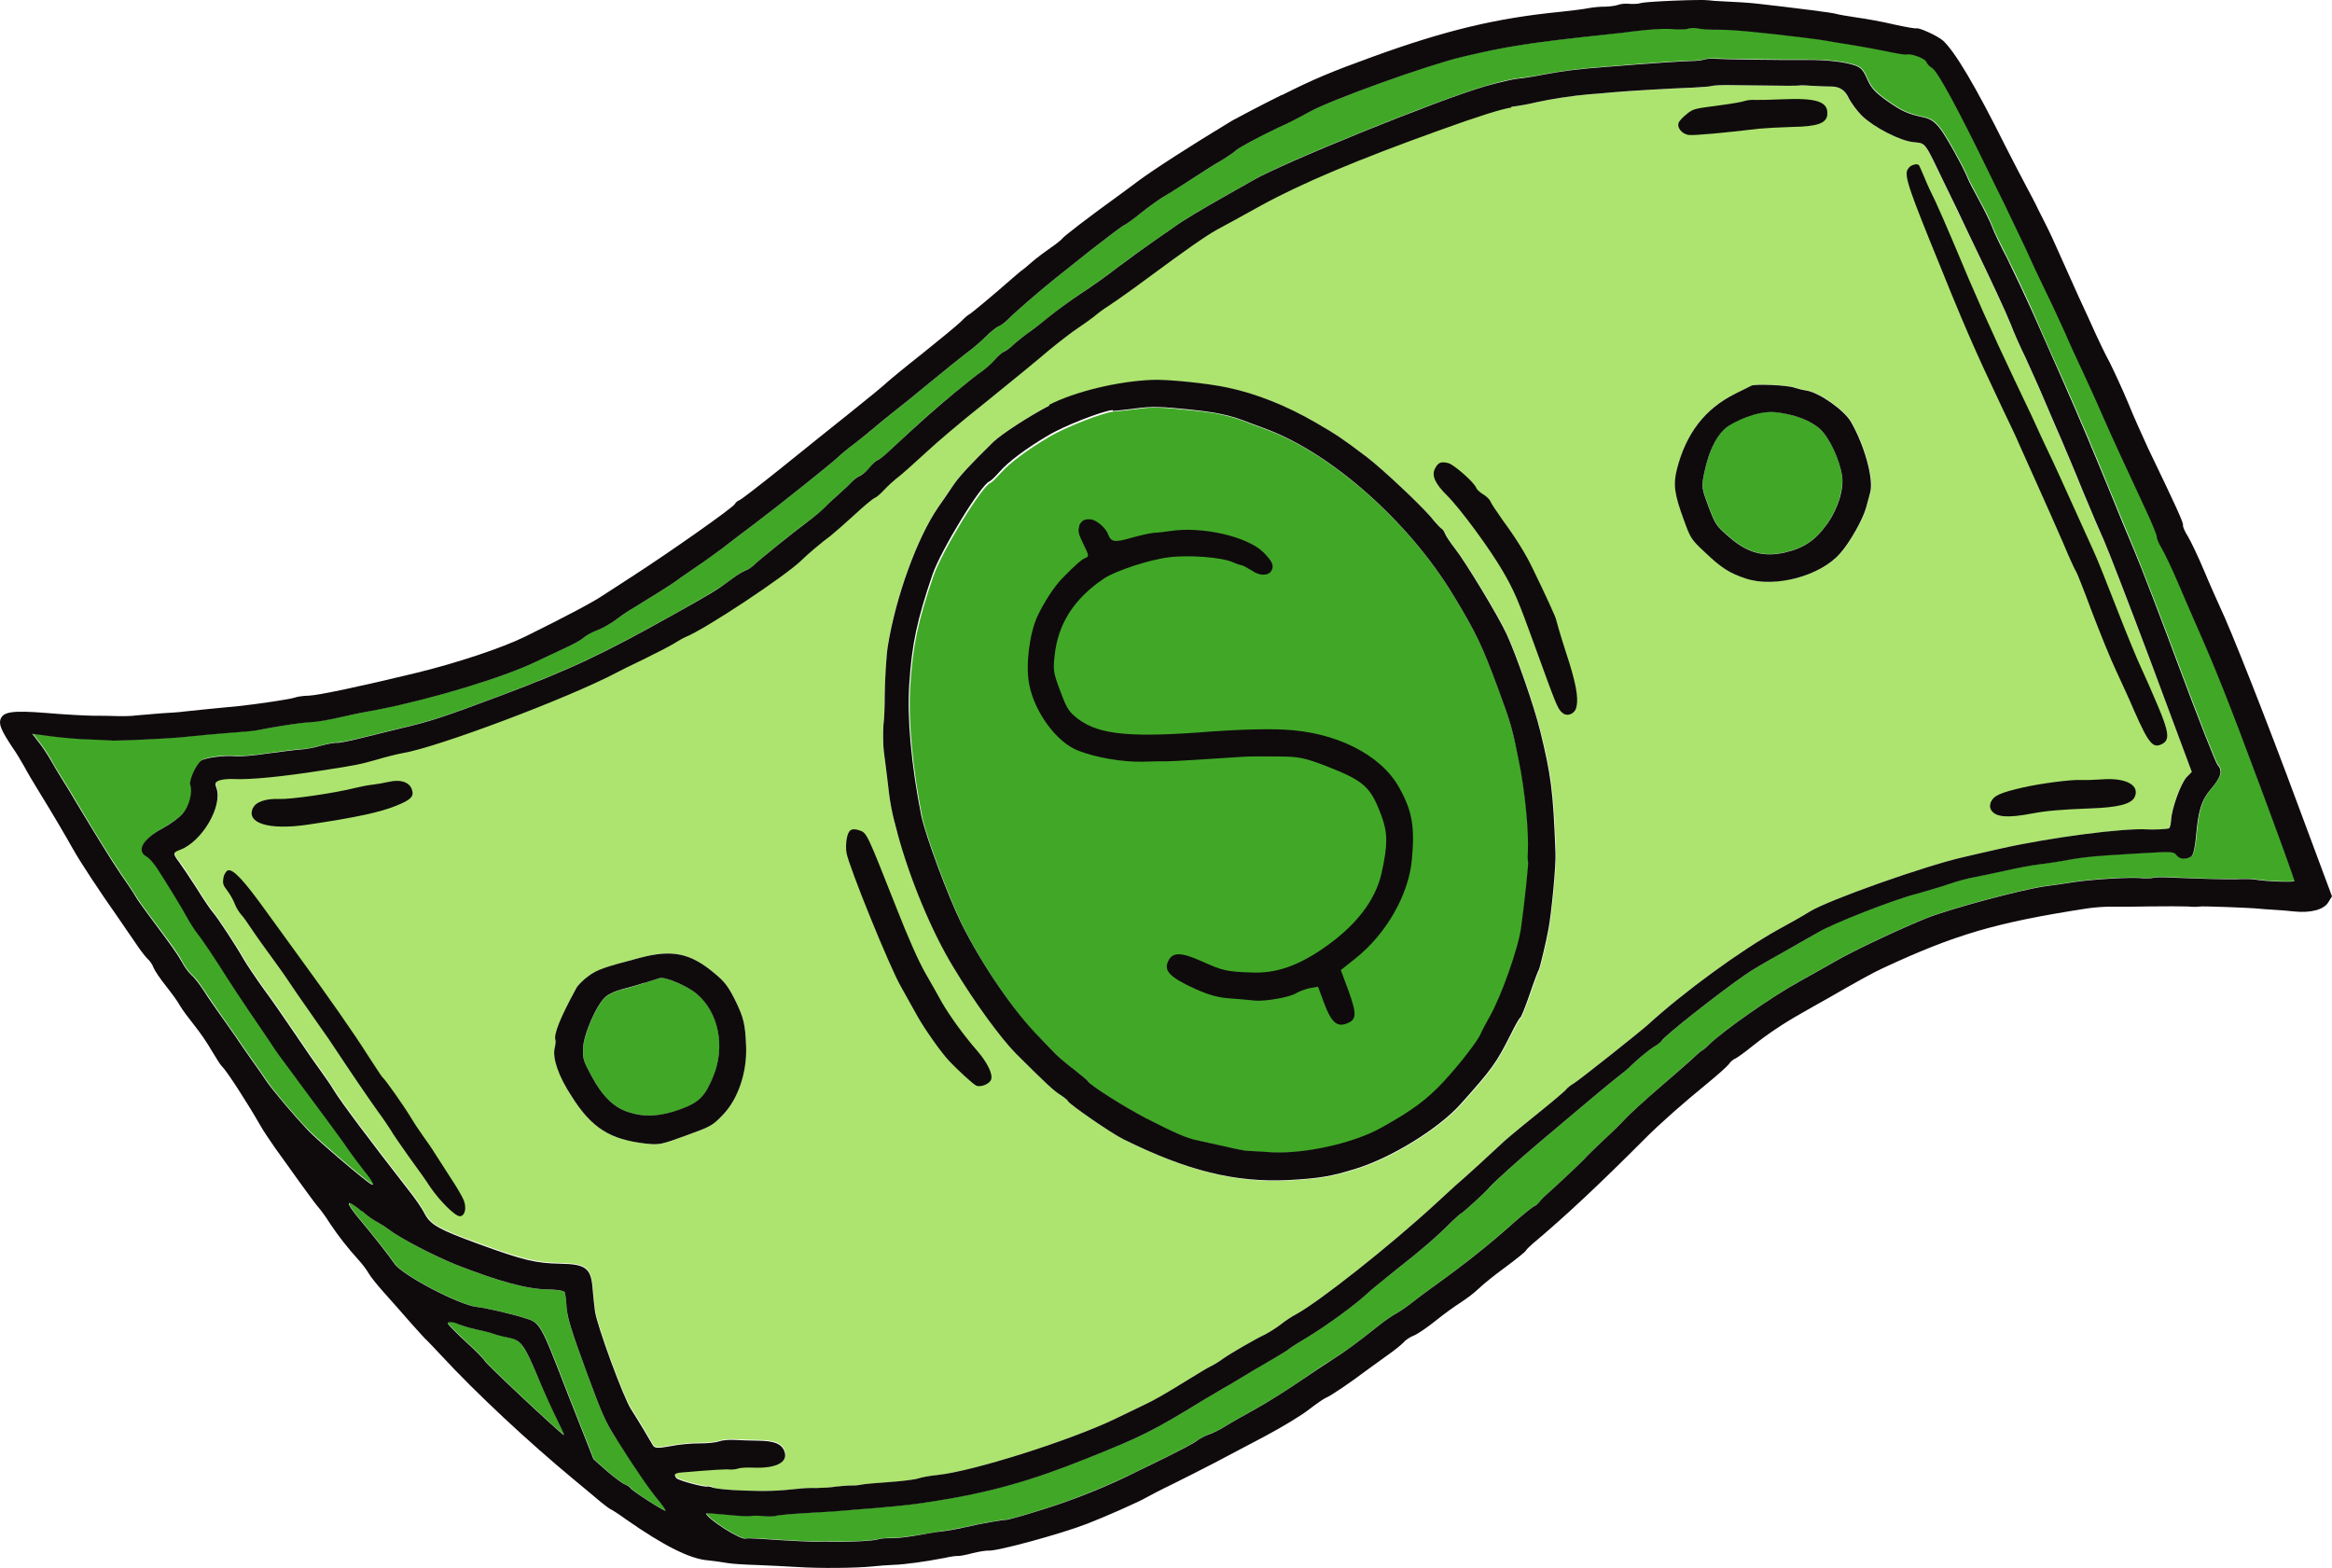 <?xml version="1.0" encoding="UTF-8"?> <svg xmlns="http://www.w3.org/2000/svg" viewBox="0 0 109.705 73.762" fill="none"><path d="M33.568 50.615C34.13 49.224 33.814 47.634 32.805 46.77C32.386 46.408 31.297 45.935 31.04 46.011C30.98 46.033 30.654 46.135 30.312 46.243C29.972 46.359 29.494 46.498 29.24 46.554C28.997 46.614 28.659 46.76 28.503 46.896C28.087 47.227 27.442 48.687 27.432 49.345C27.416 49.829 27.461 49.949 27.835 50.64C28.347 51.592 28.908 52.125 29.608 52.343C30.328 52.563 31.1 52.529 32.006 52.192C32.897 51.871 33.19 51.576 33.563 50.627L33.568 50.615Z" fill="#41A827"></path><path d="M102.478 27.392C102.213 26.758 101.873 26.055 101.731 25.805C101.571 25.562 101.47 25.317 101.482 25.244C101.492 25.191 101.242 24.572 100.929 23.888C99.909 21.729 99.336 20.478 98.888 19.434C98.649 18.869 98.245 17.994 97.997 17.461C97.75 16.928 97.375 16.131 97.185 15.674C96.984 15.212 96.593 14.372 96.312 13.803C96.031 13.233 95.564 12.216 95.264 11.566C94.951 10.911 94.547 10.037 94.33 9.61C94.112 9.183 93.825 8.597 93.684 8.298C92.124 5.081 91.158 3.302 90.903 3.172C90.794 3.116 90.679 2.992 90.641 2.889C90.58 2.726 89.909 2.478 89.711 2.552C89.676 2.565 89.241 2.503 88.748 2.393C88.259 2.292 87.703 2.196 87.525 2.165C87.329 2.14 86.797 2.055 86.323 1.968C85.852 1.889 85.229 1.799 84.92 1.758C82.965 1.518 81.538 1.376 80.893 1.382C80.483 1.388 80.04 1.358 79.899 1.322C79.766 1.284 79.563 1.291 79.46 1.329C79.356 1.368 79.066 1.378 78.824 1.361C78.406 1.321 77.788 1.346 76.82 1.462C76.597 1.497 76.133 1.542 75.785 1.584C71.881 2.012 70.96 2.149 68.787 2.665C67.173 3.051 62.709 4.664 61.637 5.238C61.248 5.461 60.593 5.783 60.183 5.974C59.232 6.426 58.235 6.963 58.148 7.073C58.1 7.13 57.788 7.344 57.442 7.551C57.097 7.757 56.47 8.157 56.034 8.436C55.607 8.712 55.057 9.054 54.809 9.204C54.566 9.344 54.08 9.7 53.723 9.98C53.366 10.259 53.014 10.527 52.936 10.555C52.85 10.588 52.16 11.108 51.391 11.706C50.635 12.31 49.847 12.935 49.642 13.099C48.94 13.663 47.703 14.719 47.425 15.027C47.299 15.162 47.111 15.291 47.008 15.329C46.896 15.371 46.632 15.586 46.41 15.806C46.187 16.025 45.802 16.364 45.547 16.547C45.294 16.738 44.492 17.379 43.764 17.981C43.036 18.584 42.206 19.254 41.899 19.485C41.605 19.722 41.254 20.019 41.118 20.128C40.988 20.254 40.594 20.567 40.251 20.831C39.904 21.087 39.553 21.384 39.474 21.462C39.3 21.654 36.78 23.665 35.526 24.62C35.035 24.988 34.362 25.502 34.019 25.767C33.672 26.022 33.124 26.422 32.785 26.646C32.458 26.875 32.048 27.145 31.89 27.272C31.611 27.473 30.785 27.995 29.881 28.547C29.661 28.668 29.268 28.931 29.024 29.119C28.771 29.311 28.366 29.54 28.116 29.633C27.866 29.726 27.585 29.869 27.518 29.953C27.448 30.028 27.129 30.225 26.802 30.376C26.475 30.527 25.759 30.871 25.206 31.126C23.695 31.864 20.339 32.869 17.841 33.359C17.182 33.487 16.434 33.639 16.188 33.691C15.391 33.87 15.05 33.929 14.563 33.964C14.159 33.987 13.019 34.168 12.12 34.336C11.984 34.367 11.633 34.4 11.346 34.419C11.058 34.438 10.374 34.498 9.831 34.543C9.292 34.598 8.674 34.652 8.477 34.676C7.734 34.738 5.669 34.833 5.352 34.824C5.168 34.805 4.658 34.78 4.213 34.77C3.764 34.751 2.977 34.693 2.471 34.627L1.542 34.504L1.846 34.899C2.01 35.101 2.261 35.486 2.4 35.727C2.533 35.98 2.782 36.386 2.948 36.646C3.113 36.907 3.381 37.334 3.529 37.601C4.499 39.232 5.258 40.453 5.689 41.083C5.967 41.488 6.282 41.966 6.402 42.156C6.513 42.349 6.833 42.786 7.088 43.13C8.113 44.487 8.382 44.865 8.58 45.24C8.689 45.454 8.887 45.722 9.022 45.847C9.159 45.952 9.43 46.31 9.617 46.602C9.816 46.899 10.189 47.453 10.454 47.823C10.711 48.196 11.022 48.637 11.141 48.798C11.242 48.965 11.569 49.42 11.847 49.824C12.133 50.225 12.466 50.697 12.586 50.886C12.91 51.361 13.887 52.511 14.51 53.157C15.016 53.672 17.234 55.57 17.485 55.692C17.672 55.798 17.544 55.533 17.135 55.041C16.932 54.785 16.633 54.378 16.472 54.156C16.203 53.748 15.353 52.6 14.193 51.04C13.144 49.644 12.991 49.418 12.755 49.046C12.629 48.84 12.18 48.187 11.777 47.605C11.37 47.014 10.884 46.287 10.699 45.975C10.211 45.19 9.537 44.171 9.289 43.874C9.185 43.727 8.977 43.404 8.819 43.14C8.547 42.646 7.92 41.62 7.408 40.824C7.249 40.581 7.031 40.34 6.922 40.283C6.422 40.02 6.744 39.461 7.672 38.949C8.038 38.745 8.473 38.437 8.626 38.243C8.924 37.908 9.093 37.229 8.972 36.903C8.902 36.715 9.246 35.952 9.482 35.767C9.663 35.621 10.616 35.491 11.113 35.56C11.296 35.58 11.993 35.526 12.661 35.423C13.333 35.329 14.046 35.24 14.241 35.236C14.435 35.232 14.837 35.15 15.137 35.058C15.439 34.975 15.772 34.92 15.862 34.925C15.965 34.936 16.505 34.832 17.079 34.687C17.653 34.542 18.447 34.354 18.851 34.252C20.26 33.923 20.873 33.724 23.56 32.715C26.841 31.484 28.382 30.745 31.764 28.861C33.452 27.911 33.803 27.692 34.311 27.318C34.587 27.108 34.926 26.884 35.081 26.826C35.219 26.775 35.396 26.67 35.471 26.583C35.637 26.395 37.538 24.857 38.098 24.463C38.337 24.287 38.665 24.008 38.837 23.837C39.005 23.657 39.31 23.368 39.514 23.204C39.712 23.023 39.977 22.788 40.087 22.659C40.187 22.534 40.367 22.409 40.487 22.364C40.591 22.325 40.783 22.156 40.917 21.989C41.051 21.822 41.226 21.659 41.312 21.627C41.399 21.595 41.643 21.407 41.851 21.202C43.327 19.813 43.977 19.24 44.917 18.47C45.458 18.024 46.046 17.571 46.208 17.453C46.376 17.351 46.647 17.104 46.812 16.915C46.969 16.73 47.187 16.551 47.265 16.522C47.343 16.493 47.559 16.335 47.725 16.175C47.9 16.013 48.235 15.751 48.468 15.587C48.709 15.418 49.161 15.075 49.472 14.803C49.798 14.545 50.423 14.088 50.873 13.793C51.323 13.499 52.113 12.932 52.618 12.548C53.129 12.153 53.864 11.626 54.271 11.347C54.678 11.069 55.136 10.742 55.301 10.632C55.639 10.38 56.48 9.871 57.851 9.097C58.371 8.806 58.865 8.525 58.962 8.469C60.286 7.674 67.689 4.675 69.905 4.036C70.542 3.847 71.221 3.693 71.395 3.686C71.575 3.668 72.162 3.586 72.72 3.476C73.597 3.326 74.315 3.224 75.499 3.135C77.956 2.934 79.146 2.862 79.536 2.853C79.801 2.852 80.094 2.822 80.188 2.786C80.292 2.748 80.524 2.739 80.714 2.747C81.084 2.765 83.692 2.81 85.003 2.801C85.972 2.792 86.816 2.897 87.278 3.057C87.561 3.157 87.669 3.263 87.86 3.7C88.064 4.141 88.215 4.31 88.805 4.734C89.508 5.225 89.768 5.343 90.535 5.506C90.846 5.576 91.03 5.703 91.27 6.004C91.561 6.364 92.399 7.878 92.602 8.398C92.641 8.501 92.889 8.955 93.124 9.404C93.381 9.856 93.649 10.42 93.739 10.66C93.828 10.9 94.152 11.56 94.445 12.135C94.737 12.709 95.318 13.928 95.718 14.844C96.109 15.762 96.73 17.142 97.079 17.92C97.893 19.765 98.422 21.003 99.236 23.004C99.597 23.895 100.14 25.197 100.424 25.882C100.709 26.567 101.681 29.075 102.565 31.45C103.449 33.825 104.246 35.862 104.343 35.963C104.585 36.244 104.516 36.533 104.051 37.077C103.591 37.609 103.433 38.108 103.331 39.337C103.293 39.79 103.205 40.184 103.117 40.266C102.887 40.439 102.578 40.427 102.426 40.23C102.266 40.036 102.237 40.037 100.46 40.141C98.468 40.248 98.042 40.29 97.036 40.488C96.538 40.576 95.98 40.657 95.788 40.669C95.608 40.688 94.972 40.797 94.377 40.941C93.788 41.072 93.112 41.206 92.875 41.256C92.643 41.293 92.116 41.431 91.699 41.576C91.29 41.718 90.598 41.917 90.172 42.037C89.122 42.301 86.224 43.428 85.562 43.84C85.274 44.016 84.486 44.456 83.829 44.827C83.169 45.19 82.39 45.655 82.109 45.848C80.869 46.71 78.348 48.693 78.21 48.929C78.165 48.994 77.993 49.137 77.83 49.227C77.554 49.408 77.106 49.76 76.72 50.147C76.632 50.229 76.335 50.486 76.06 50.696C75.788 50.914 75.029 51.538 74.372 52.095C73.716 52.652 72.855 53.372 72.445 53.72C71.547 54.474 70.313 55.588 70.114 55.818C69.929 56.033 68.856 57.028 68.761 57.063C68.727 57.076 68.543 57.242 68.354 57.42C67.625 58.15 66.935 58.748 65.817 59.623C65.179 60.124 64.548 60.642 64.409 60.772C63.823 61.332 62.442 62.344 61.415 62.96C61.013 63.198 60.66 63.436 60.623 63.469C60.598 63.508 60.319 63.68 60.002 63.857C59.697 64.039 59.256 64.281 59.034 64.422C58.817 64.552 58.307 64.868 57.888 65.113C57.468 65.356 56.914 65.689 56.646 65.838C54.217 67.328 53.713 67.584 51.154 68.594C48.49 69.664 46.605 70.19 43.992 70.606C43.074 70.752 42.68 70.801 41.102 70.939C40.56 70.985 39.921 71.037 39.692 71.054C39.463 71.071 38.946 71.107 38.534 71.133C37.407 71.192 36.644 71.251 36.489 71.309C36.408 71.329 36.155 71.335 35.91 71.309C35.665 71.283 35.412 71.29 35.34 71.307C35.271 71.332 34.761 71.307 34.209 71.249C33.661 71.199 33.214 71.161 33.224 71.186C33.332 71.478 34.871 72.448 35.095 72.364C35.13 72.351 35.435 72.355 35.747 72.375C36.957 72.462 38.318 72.532 38.568 72.517C38.71 72.503 38.983 72.499 39.156 72.513C39.747 72.547 41.115 72.477 41.305 72.406C41.408 72.368 41.666 72.35 41.882 72.348C42.103 72.363 42.631 72.303 43.065 72.23C43.49 72.159 44.046 72.07 44.306 72.031C44.561 72.005 45.055 71.909 45.419 71.832C46.251 71.64 47.24 71.476 47.351 71.484C47.395 71.497 48.188 71.28 49.118 70.983C50.587 70.524 52.171 69.876 53.545 69.189C53.702 69.111 54.306 68.808 54.916 68.522C55.511 68.223 56.152 67.887 56.322 67.765C56.496 67.651 56.756 67.506 56.906 67.46C57.047 67.417 57.396 67.248 57.659 67.082C57.921 66.916 58.586 66.541 59.123 66.244C59.669 65.943 60.57 65.383 61.13 64.99C61.69 64.596 62.404 64.115 62.727 63.927C63.26 63.592 63.871 63.149 64.922 62.309C65.172 62.109 65.539 61.855 65.736 61.752C65.93 61.641 66.257 61.412 66.461 61.248C66.665 61.084 67.16 60.725 67.56 60.429C68.924 59.453 70.035 58.561 71.254 57.483C71.698 57.093 72.128 56.748 72.215 56.715C72.292 56.687 72.383 56.614 72.419 56.552C72.446 56.493 72.6 56.328 72.756 56.192C73.29 55.729 74.56 54.525 74.629 54.421C74.677 54.364 75.029 54.018 75.421 53.648C75.825 53.282 76.298 52.813 76.487 52.607C76.675 52.4 77.437 51.706 78.173 51.071C78.917 50.433 79.623 49.799 79.77 49.666C79.905 49.528 80.041 49.419 80.084 49.403C80.127 49.387 80.26 49.269 80.399 49.14C81.152 48.42 83.395 46.853 84.733 46.121C85.195 45.861 85.944 45.446 86.381 45.195C87.194 44.717 89.491 43.637 90.689 43.163C91.812 42.725 95.059 41.849 96.223 41.679C96.478 41.653 97.1 41.558 97.601 41.479C98.571 41.342 100.318 41.239 100.853 41.303C101.034 41.314 101.229 41.31 101.306 41.281C101.375 41.255 101.765 41.247 102.175 41.27C103.396 41.333 104.852 41.367 105.334 41.344C105.575 41.333 105.922 41.34 106.097 41.363C106.682 41.458 107.922 41.494 107.95 41.435C107.966 41.4 107.233 39.378 106.324 36.934C104.837 32.938 104.236 31.404 103.254 29.212C103.093 28.833 102.728 28.011 102.47 27.395L102.478 27.392Z" fill="#41A827"></path><path d="M33.545 69.993C33.66 70.038 34.291 70.096 34.949 70.124C36.015 70.167 36.596 70.146 37.596 70.038C37.773 70.011 38.121 69.998 38.389 70.006C38.654 70.005 39.075 69.975 39.335 69.937C39.591 69.91 39.892 69.876 40.014 69.889C40.134 69.894 40.346 69.883 40.482 69.852C40.617 69.821 41.238 69.775 41.848 69.724C42.46 69.682 43.068 69.602 43.206 69.551C43.344 69.499 43.74 69.43 44.109 69.391C45.782 69.217 50.344 67.763 52.426 66.764C53.022 66.464 53.666 66.166 53.841 66.081C54.288 65.885 54.805 65.586 55.84 64.937C56.319 64.642 56.815 64.34 56.941 64.283C57.067 64.227 57.321 64.064 57.508 63.936C57.89 63.667 59.023 63.02 59.513 62.78C59.696 62.692 60.003 62.49 60.211 62.334C60.406 62.174 60.75 61.938 60.982 61.823C62.074 61.221 65.351 58.635 67.509 56.651C68.175 56.042 68.808 55.474 68.918 55.374C69.096 55.22 70.06 54.354 70.486 53.942C70.832 53.608 71.101 53.381 72.331 52.386C73.034 51.822 73.657 51.307 73.681 51.239C73.728 51.183 73.87 51.062 74.016 50.978C74.258 50.839 77.122 48.563 77.511 48.213C79.203 46.666 81.891 44.709 83.648 43.733C84.21 43.426 84.876 43.051 85.121 42.891C85.973 42.359 90.542 40.737 92.344 40.33C92.731 40.235 93.54 40.061 94.126 39.921C96.444 39.4 99.909 38.95 101.005 39.021C101.296 39.039 101.924 39.011 102.027 38.972C102.07 38.956 102.114 38.784 102.128 38.584C102.156 38.026 102.592 36.849 102.858 36.564L103.109 36.314L101.195 31.169C100.124 28.346 99.135 25.766 98.976 25.444C98.825 25.12 98.381 24.084 97.989 23.136C97.606 22.186 97.146 21.107 96.985 20.728C96.824 20.348 96.456 19.519 96.191 18.885C95.923 18.243 95.503 17.325 95.274 16.815C95.039 16.317 94.726 15.633 94.601 15.298C94.329 14.619 93.703 13.28 92.673 11.144C92.285 10.341 91.758 9.239 91.495 8.693C90.493 6.606 90.614 6.746 90.004 6.69C89.376 6.611 88.163 5.989 87.577 5.445C87.358 5.224 87.069 4.843 86.938 4.57C86.786 4.249 86.531 4.084 86.174 4.073C85.88 4.075 85.428 4.048 85.169 4.037C84.915 4.015 84.668 4.009 84.625 4.025C84.564 4.048 84.052 4.043 81.468 4.009C81.031 3.996 80.607 4.017 80.529 4.046C80.452 4.074 80.043 4.11 79.636 4.124C78.648 4.16 76.601 4.277 75.87 4.344C75.557 4.373 75.035 4.421 74.719 4.441C74.022 4.495 72.899 4.669 72.221 4.824C71.952 4.894 71.455 4.982 71.099 5.027C70.67 5.088 69.59 5.432 67.684 6.112C63.875 7.481 61.252 8.583 59.321 9.644C58.467 10.118 57.538 10.63 57.266 10.77C56.729 11.067 55.811 11.712 53.979 13.067C53.334 13.551 52.553 14.115 52.234 14.312C51.914 14.509 51.602 14.752 51.515 14.833C51.424 14.906 51.089 15.167 50.747 15.382C50.417 15.603 49.816 16.071 49.402 16.41C48.791 16.931 47.746 17.788 46.267 18.983C45.261 19.787 44.058 20.801 43.592 21.238C43.123 21.666 42.55 22.182 42.331 22.361C42.105 22.543 41.788 22.827 41.611 23.01C41.451 23.186 41.25 23.359 41.164 23.391C41.078 23.423 40.65 23.777 40.213 24.184C39.781 24.579 39.277 25.02 39.096 25.166C38.678 25.468 38.013 26.028 37.706 26.337C36.902 27.105 33.17 29.578 32.262 29.935C32.159 29.974 31.908 30.116 31.703 30.251C31.491 30.368 30.859 30.701 30.304 30.976C29.74 31.254 29.164 31.527 29.01 31.614C26.728 32.815 20.582 35.131 18.953 35.396C18.704 35.439 18.147 35.578 17.724 35.706C16.96 35.922 16.714 35.975 15.163 36.211C13.212 36.507 11.742 36.644 10.984 36.614C10.754 36.602 10.461 36.632 10.332 36.681C10.142 36.751 10.115 36.81 10.192 37.016C10.511 37.873 9.519 39.56 8.485 39.945C8.131 40.077 8.13 40.126 8.446 40.526C8.594 40.715 8.956 41.264 9.262 41.745C9.557 42.221 9.891 42.722 10.012 42.862C10.263 43.169 11.142 44.502 11.482 45.098C11.612 45.342 12.036 45.955 12.405 46.472C12.78 46.977 13.415 47.893 13.831 48.509C14.244 49.117 14.785 49.912 15.04 50.256C15.287 50.603 15.59 51.047 15.71 51.237C16.045 51.796 17.405 53.603 19.267 55.995C19.543 56.342 19.885 56.839 20.004 57.078C20.274 57.593 20.679 57.813 22.496 58.474C24.651 59.254 25.211 59.387 26.37 59.415C27.595 59.437 27.826 59.635 27.9 60.651C27.915 60.929 27.961 61.371 28.005 61.647C28.1 62.324 29.332 65.713 29.705 66.267C29.861 66.502 30.128 66.93 30.298 67.228C30.473 67.514 30.665 67.843 30.723 67.948C30.813 68.11 30.941 68.111 31.557 67.999C31.962 67.926 32.585 67.86 32.932 67.868C33.286 67.873 33.692 67.829 33.847 67.771C33.985 67.72 34.328 67.69 34.578 67.704C34.841 67.724 35.327 67.738 35.662 67.741C36.43 67.748 36.784 67.88 36.917 68.24C37.109 68.754 36.534 69.056 35.427 69.009C35.139 68.999 34.84 69.013 34.736 69.052C34.633 69.09 34.465 69.113 34.351 69.097C34.184 69.071 33.577 69.102 32.191 69.228C31.753 69.264 31.685 69.318 31.845 69.512C31.954 69.618 33.157 69.952 33.304 69.897C33.329 69.887 33.459 69.918 33.57 69.954L33.545 69.993ZM79.239 24.501C78.779 23.266 78.715 22.802 78.892 22.091C79.305 20.405 80.2 19.223 81.637 18.522C81.995 18.349 82.332 18.175 82.415 18.134C82.619 18.049 84.117 18.116 84.435 18.232C84.57 18.28 84.84 18.345 85.027 18.373C85.627 18.482 86.785 19.3 87.097 19.848C87.749 20.992 88.166 22.535 87.998 23.164C87.958 23.296 87.873 23.621 87.803 23.881C87.658 24.414 87.045 25.51 86.588 26.022C85.66 27.09 83.523 27.651 82.153 27.214C81.379 26.955 80.987 26.72 80.203 25.958C79.588 25.386 79.536 25.298 79.247 24.497L79.239 24.501ZM42.229 39.23C41.938 38.157 41.877 37.809 41.731 36.574C41.693 36.208 41.614 35.651 41.574 35.334C41.538 35.026 41.523 34.484 41.555 34.121C41.598 33.763 41.622 33.169 41.615 32.781C41.628 32.024 41.695 30.779 41.763 30.382C42.14 28.046 43.163 25.254 44.14 23.845C44.351 23.542 44.662 23.085 44.84 22.824C45.126 22.405 45.614 21.871 46.722 20.786C47.105 20.418 48.356 19.611 49.371 19.068C50.572 18.445 52.543 17.965 54.213 17.89C54.937 17.856 56.845 18.053 57.762 18.249C59.136 18.538 60.554 19.104 61.957 19.919C62.971 20.508 63.221 20.679 64.331 21.525C65.071 22.09 66.821 23.733 67.345 24.348C67.578 24.632 67.799 24.882 67.854 24.9C67.893 24.925 67.972 25.032 68.011 25.135C68.052 25.247 68.266 25.557 68.476 25.831C68.973 26.456 70.514 28.987 70.906 29.857C71.367 30.857 72.205 33.268 72.484 34.414C73.004 36.496 73.091 37.205 73.202 40.141C73.226 40.679 73.006 43.016 72.867 43.751C72.751 44.361 72.458 45.554 72.42 45.636C72.395 45.675 72.194 46.189 71.992 46.781C71.786 47.386 71.586 47.879 71.543 47.895C71.5 47.911 71.308 48.266 71.092 48.688C70.407 50.037 70.234 50.286 68.731 51.969C67.703 53.112 65.485 54.484 63.812 55C62.652 55.363 62.059 55.457 60.644 55.534C58.129 55.66 55.9 55.103 52.872 53.614C52.334 53.355 50.328 51.973 50.274 51.827C50.258 51.785 50.088 51.643 49.906 51.525C49.609 51.333 49.24 51.002 47.836 49.601C47.113 48.874 45.856 47.155 44.87 45.511C43.871 43.852 42.844 41.383 42.259 39.258L42.229 39.23ZM30.365 53.798C28.692 53.601 27.83 53.053 26.882 51.56C26.275 50.615 25.995 49.782 26.092 49.306C26.134 49.154 26.146 48.974 26.13 48.931C26.034 48.674 26.362 47.868 27.119 46.474C27.196 46.338 27.447 46.088 27.672 45.926C28.089 45.625 28.394 45.521 30.107 45.059C31.632 44.648 32.488 44.837 33.634 45.807C34.1 46.189 34.277 46.426 34.564 47.013C34.997 47.886 35.071 48.191 35.1 49.244C35.136 50.451 34.709 51.703 34.026 52.426C33.517 52.957 33.477 52.982 32.267 53.422C31.083 53.853 31.011 53.87 30.365 53.798Z" fill="#ADE46F"></path><path d="M83.962 25.984C84.875 25.772 85.41 25.416 85.974 24.611C86.465 23.901 86.736 23.019 86.654 22.376C86.551 21.624 86.075 20.609 85.634 20.188C85.187 19.778 84.374 19.466 83.457 19.377C82.879 19.329 82.076 19.569 81.363 20C80.818 20.33 80.405 21.118 80.17 22.28C80.041 22.884 80.055 22.947 80.377 23.814C80.708 24.676 80.739 24.733 81.355 25.256C82.191 25.999 82.966 26.208 83.971 25.981L83.962 25.984Z" fill="#41A827"></path><path d="M29.008 67.717C28.462 66.857 28.317 66.52 27.56 64.459C26.882 62.612 26.694 62.028 26.654 61.525C26.638 61.19 26.592 60.855 26.57 60.795C26.544 60.727 26.202 60.678 25.803 60.661C24.799 60.653 23.466 60.29 21.442 59.491C20.416 59.082 18.829 58.248 18.283 57.836C18.149 57.739 17.926 57.588 17.754 57.495C17.594 57.409 17.276 57.186 17.045 56.988C16.25 56.327 16.224 56.522 16.978 57.413C17.538 58.074 18.361 59.125 18.581 59.453C18.927 59.988 21.665 61.41 22.47 61.491C22.814 61.519 24.081 61.809 24.683 62.005C25.439 62.241 25.42 62.19 26.727 65.569L27.942 68.651L28.556 69.194C28.895 69.497 29.285 69.782 29.412 69.832C29.551 69.888 29.667 69.962 29.686 70.013C29.724 70.116 31.303 71.14 31.327 71.072C31.337 71.049 31.181 70.814 30.981 70.566C30.572 70.074 29.94 69.167 29.028 67.719L29.008 67.717Z" fill="#41A827"></path><path d="M25.314 64.806C24.633 63.215 24.508 63.037 23.905 62.919C23.65 62.868 23.336 62.789 23.221 62.744C23.107 62.699 22.737 62.602 22.397 62.534C22.066 62.461 21.714 62.358 21.624 62.304C21.364 62.157 21.028 62.125 21.076 62.254C21.098 62.314 21.486 62.697 21.939 63.124C22.398 63.539 22.781 63.933 22.806 64.002C22.857 64.139 26.496 67.559 26.528 67.489C26.539 67.465 26.389 67.14 26.21 66.767C26.024 66.397 25.617 65.514 25.32 64.795L25.314 64.806Z" fill="#41A827"></path><path d="M48.936 48.84C49.189 49.097 49.538 49.456 49.701 49.629C49.873 49.8 50.265 50.142 50.599 50.379C50.915 50.623 51.184 50.844 51.2 50.887C51.261 51.05 52.841 52.053 53.904 52.615C55.316 53.349 55.853 53.579 56.38 53.675C56.602 53.72 57.168 53.841 57.631 53.952C58.106 54.068 58.589 54.152 58.711 54.165C58.836 54.157 59.271 54.191 59.664 54.22C61.23 54.34 63.643 53.833 64.991 53.077C66.474 52.262 67.124 51.766 67.9 50.95C68.692 50.099 69.593 48.934 69.688 48.635C69.723 48.544 69.896 48.216 70.08 47.893C70.633 46.926 71.444 44.623 71.579 43.665C71.739 42.512 71.936 40.642 71.907 40.565C71.891 40.522 71.888 40.328 71.896 40.14C71.944 39.136 71.759 37.213 71.462 35.781C71.16 34.312 71.091 34.074 70.49 32.404C69.743 30.397 69.459 29.819 68.391 28.03C66.305 24.589 62.682 21.368 59.605 20.219C59.242 20.09 58.718 19.895 58.441 19.783C57.785 19.549 57.163 19.409 56.055 19.304C54.624 19.153 54.196 19.137 53.461 19.245C53.075 19.29 52.597 19.351 52.385 19.362C51.866 19.418 50.091 20.108 49.347 20.561C48.348 21.147 47.479 21.793 47.081 22.253C46.87 22.478 46.665 22.691 46.596 22.717C46.191 22.868 44.322 25.916 43.915 27.092C43.185 29.219 42.938 30.375 42.821 32.274C42.721 33.853 42.92 36.103 43.384 38.43C43.581 39.381 44.647 42.246 45.283 43.532C46.257 45.492 47.758 47.678 48.964 48.888L48.936 48.84Z" fill="#41A827"></path><path fill-rule="evenodd" clip-rule="evenodd" d="M60.291 4.47C59.272 4.976 58.222 5.532 57.954 5.681C55.983 6.873 54.297 7.96 53.527 8.529C53.229 8.757 52.843 9.038 52.681 9.157C51.203 10.224 50.02 11.133 49.968 11.23C49.92 11.287 49.688 11.481 49.429 11.655C49.179 11.827 48.787 12.119 48.549 12.324C48.32 12.527 48.102 12.706 48.045 12.737C48.008 12.77 47.759 12.97 47.516 13.187C46.688 13.915 45.668 14.763 45.591 14.792C45.548 14.808 45.361 14.966 45.184 15.149C45.003 15.323 44.199 15.984 43.405 16.621C42.608 17.249 41.849 17.874 41.711 18.003C41.581 18.13 40.845 18.736 40.065 19.358C39.291 19.968 37.821 21.159 36.801 21.978C35.78 22.797 34.881 23.493 34.795 23.525C34.708 23.557 34.609 23.633 34.576 23.704C34.495 23.881 31.435 26.025 29.718 27.133C29.242 27.437 28.636 27.838 28.374 28.004C27.935 28.304 26.675 28.978 24.734 29.935C23.64 30.478 21.439 31.21 19.511 31.673C16.954 32.293 15.016 32.702 14.525 32.728C14.26 32.729 13.965 32.78 13.862 32.819C13.663 32.893 12.083 33.129 11.213 33.219C10.415 33.291 9.073 33.429 8.667 33.473C8.473 33.506 7.983 33.532 7.57 33.559C7.17 33.591 6.648 33.639 6.419 33.656C6.196 33.69 5.786 33.696 5.518 33.688C5.25 33.68 4.735 33.667 4.383 33.671C4.028 33.667 3.037 33.616 2.185 33.542C0.546 33.41 0.133 33.486 0.017 33.861C-0.051 34.101 0.075 34.386 0.571 35.139C0.736 35.37 0.988 35.784 1.136 36.051C1.276 36.321 1.587 36.84 1.808 37.197C2.527 38.365 3.094 39.335 3.419 39.917C3.771 40.547 4.672 41.911 5.569 43.188C5.871 43.632 6.275 44.214 6.449 44.471C6.623 44.729 6.848 45.016 6.941 45.108C7.052 45.194 7.171 45.384 7.222 45.521C7.273 45.658 7.533 46.04 7.791 46.364C8.052 46.696 8.366 47.116 8.468 47.313C8.579 47.506 8.889 47.917 9.147 48.241C9.402 48.556 9.769 49.093 9.966 49.44C10.169 49.774 10.372 50.109 10.444 50.17C10.651 50.356 11.62 51.851 12.237 52.93C12.385 53.196 12.709 53.672 12.941 54.005C13.179 54.327 13.679 55.038 14.063 55.569C14.447 56.1 14.846 56.645 14.967 56.785C15.085 56.917 15.341 57.261 15.516 57.547C15.917 58.15 16.381 58.738 16.846 59.249C17.027 59.445 17.255 59.741 17.348 59.912C17.438 60.074 17.798 60.515 18.148 60.902C18.487 61.284 19.039 61.899 19.354 62.269C19.686 62.634 20.01 63.002 20.093 63.068C20.16 63.141 20.439 63.418 20.705 63.71C22.43 65.577 24.861 67.835 27.032 69.634C27.217 69.79 27.669 70.158 28.013 70.45C28.36 70.75 28.685 70.991 28.729 71.004C28.773 71.017 29.106 71.225 29.458 71.484C31.22 72.713 32.442 73.332 33.294 73.405C33.601 73.438 34.024 73.495 34.235 73.534C34.446 73.572 35.058 73.608 35.594 73.624C36.141 73.644 36.992 73.689 37.514 73.719C38.511 73.787 40.282 73.773 41.056 73.69C41.311 73.663 41.749 73.627 42.04 73.617C42.583 73.6 43.562 73.46 44.432 73.293C44.712 73.227 44.993 73.191 45.046 73.201C45.098 73.211 45.414 73.161 45.734 73.072C46.057 72.991 46.401 72.941 46.492 72.946C46.854 72.997 49.902 72.165 51.137 71.686C51.996 71.356 53.613 70.638 53.909 70.459C54.064 70.372 54.63 70.073 55.18 69.81C55.735 69.535 56.602 69.096 57.128 68.822C57.654 68.548 58.721 67.985 59.516 67.562C60.311 67.139 61.24 66.579 61.581 66.306C61.924 66.041 62.291 65.788 62.394 65.749C62.593 65.675 63.549 65.027 64.284 64.47C64.522 64.293 64.957 63.985 65.258 63.765C65.563 63.555 65.903 63.282 66.024 63.158C66.124 63.033 66.355 62.889 66.502 62.834C66.666 62.773 67.121 62.467 67.529 62.139C67.929 61.815 68.472 61.428 68.734 61.262C68.996 61.096 69.362 60.813 69.565 60.62C69.751 60.434 70.318 59.979 70.812 59.619C71.312 59.248 71.743 58.902 71.778 58.84C71.806 58.781 71.958 58.636 72.091 58.519C73.676 57.187 75.225 55.731 77.362 53.589C78.083 52.862 79.163 51.913 80.277 51.001C80.781 50.589 81.253 50.169 81.331 50.062C81.406 49.946 81.541 49.837 81.619 49.808C81.697 49.779 82.069 49.514 82.423 49.226C83.135 48.658 83.92 48.132 84.7 47.695C84.969 47.546 85.548 47.204 86.005 46.956C87.307 46.208 88.096 45.768 88.531 45.567C91.978 43.962 93.853 43.41 98.14 42.743C98.501 42.686 99.056 42.646 99.344 42.656C99.65 42.659 100.464 42.659 101.165 42.642C101.868 42.634 102.654 42.634 102.913 42.645C103.167 42.668 103.411 42.665 103.454 42.649C103.541 42.617 105.9 42.705 106.28 42.75C106.39 42.757 106.697 42.79 106.935 42.798C107.174 42.807 107.621 42.846 107.927 42.879C108.704 42.96 109.338 42.793 109.539 42.435L109.705 42.168L108.115 37.898C106.643 33.916 104.93 29.574 104.421 28.524C104.305 28.264 103.975 27.538 103.701 26.878C103.429 26.228 103.076 25.49 102.94 25.258C102.781 25.014 102.683 24.777 102.695 24.704C102.724 24.596 102.36 23.804 101.061 21.105C100.804 20.546 100.368 19.586 100.109 18.94C99.84 18.298 99.449 17.458 99.253 17.062C99.039 16.673 98.758 16.075 98.607 15.75C98.465 15.422 98.081 14.599 97.771 13.924C97.469 13.245 97.043 12.31 96.844 11.857C96.643 11.395 96.399 10.871 96.293 10.666C96.191 10.47 96.004 10.1 95.882 9.852C95.766 9.593 95.518 9.138 95.351 8.82C95.183 8.501 94.721 7.629 94.348 6.889C92.915 4.015 91.976 2.441 91.406 1.911C91.169 1.697 90.28 1.286 90.151 1.334C90.107 1.35 89.637 1.271 89.112 1.154C88.584 1.028 87.794 0.883 87.35 0.824C86.914 0.761 86.472 0.682 86.372 0.651C86.225 0.598 84.444 0.373 82.692 0.175C82.32 0.128 81.499 0.082 81.03 0.062C80.791 0.053 80.499 0.034 80.373 0.013C80.011 -0.038 77.382 0.072 77.184 0.146C77.08 0.184 76.848 0.192 76.667 0.182C76.501 0.156 76.245 0.182 76.125 0.227C76.004 0.272 75.714 0.312 75.499 0.314C75.272 0.31 74.912 0.346 74.684 0.392C74.465 0.435 73.882 0.505 73.401 0.557C70.409 0.851 68.01 1.421 64.543 2.682C62.649 3.368 61.782 3.729 60.311 4.472L60.291 4.47ZM68.764 2.683C70.929 2.171 71.855 2.021 75.763 1.602C76.105 1.572 76.574 1.515 76.797 1.481C77.765 1.364 78.392 1.336 78.801 1.379C79.043 1.396 79.334 1.386 79.437 1.347C79.541 1.309 79.747 1.31 79.876 1.34C80.017 1.376 80.46 1.406 80.87 1.4C81.516 1.394 82.943 1.537 84.897 1.776C85.203 1.808 85.826 1.899 86.3 1.986C86.771 2.064 87.315 2.155 87.502 2.183C87.689 2.211 88.24 2.318 88.726 2.411C89.218 2.521 89.653 2.583 89.688 2.57C89.886 2.497 90.561 2.753 90.618 2.907C90.657 3.01 90.783 3.139 90.881 3.191C91.135 3.32 92.098 5.09 93.662 8.316C93.802 8.615 94.101 9.207 94.307 9.628C94.516 10.058 94.929 10.93 95.241 11.584C95.533 12.237 96.009 13.251 96.289 13.821C96.57 14.39 96.952 15.233 97.163 15.692C97.352 16.149 97.727 16.947 97.975 17.479C98.222 18.012 98.626 18.887 98.866 19.452C99.322 20.493 99.895 21.744 100.906 23.906C101.228 24.586 101.478 25.206 101.46 25.262C101.456 25.331 101.557 25.577 101.708 25.824C101.85 26.073 102.19 26.776 102.456 27.41C102.717 28.035 103.079 28.848 103.24 29.227C104.214 31.422 104.823 32.953 106.31 36.949C107.219 39.393 107.952 41.415 107.936 41.45C107.908 41.509 106.659 41.476 106.083 41.378C105.916 41.352 105.561 41.347 105.32 41.359C104.838 41.382 103.379 41.339 102.161 41.285C101.751 41.262 101.361 41.27 101.292 41.296C101.215 41.325 101.008 41.324 100.839 41.318C100.304 41.253 98.557 41.357 97.587 41.494C97.086 41.573 96.464 41.668 96.209 41.694C95.045 41.864 91.798 42.74 90.675 43.177C89.486 43.649 87.18 44.732 86.367 45.21C85.93 45.461 85.181 45.876 84.719 46.136C83.373 46.871 81.138 48.435 80.384 49.155C80.25 49.293 80.113 49.402 80.07 49.418C80.027 49.434 79.894 49.552 79.756 49.681C79.612 49.823 78.903 50.448 78.159 51.086C77.415 51.724 76.661 52.415 76.473 52.621C76.284 52.828 75.811 53.297 75.407 53.662C75.015 54.033 74.663 54.379 74.615 54.435C74.546 54.539 73.282 55.732 72.742 56.206C72.586 56.342 72.432 56.507 72.405 56.566C72.357 56.623 72.27 56.705 72.201 56.73C72.114 56.762 71.684 57.108 71.24 57.498C70.016 58.588 68.902 59.471 67.546 60.444C67.142 60.731 66.66 61.096 66.447 61.263C66.243 61.427 65.916 61.656 65.722 61.767C65.525 61.87 65.158 62.124 64.908 62.324C63.857 63.164 63.246 63.606 62.713 63.942C62.402 64.135 61.679 64.619 61.116 65.004C60.553 65.39 59.655 65.958 59.109 66.259C58.572 66.556 57.907 66.931 57.644 67.097C57.382 67.263 57.033 67.432 56.892 67.475C56.734 67.524 56.479 67.657 56.308 67.779C56.141 67.91 55.497 68.238 54.902 68.537C54.304 68.828 53.688 69.126 53.531 69.204C52.16 69.899 50.573 70.539 49.104 70.997C48.183 71.291 47.39 71.508 47.337 71.499C47.226 71.491 46.246 71.651 45.405 71.847C45.053 71.929 44.556 72.016 44.292 72.046C44.037 72.073 43.473 72.166 43.051 72.245C42.617 72.318 42.089 72.378 41.868 72.363C41.649 72.356 41.394 72.383 41.291 72.421C41.101 72.492 39.742 72.558 39.141 72.528C38.961 72.517 38.696 72.518 38.554 72.532C38.304 72.546 36.943 72.477 35.733 72.39C35.421 72.37 35.124 72.363 35.081 72.379C34.857 72.463 33.318 71.493 33.21 71.201C33.2 71.175 33.647 71.214 34.195 71.264C34.747 71.322 35.257 71.347 35.326 71.321C35.398 71.304 35.651 71.298 35.896 71.324C36.141 71.35 36.394 71.344 36.475 71.323C36.63 71.266 37.393 71.206 38.52 71.148C38.932 71.122 39.452 71.094 39.678 71.069C39.907 71.052 40.542 70.991 41.088 70.954C42.666 70.816 43.06 70.767 43.978 70.621C46.591 70.205 48.484 69.676 51.14 68.609C53.687 67.593 54.203 67.343 56.632 65.853C56.9 65.704 57.451 65.363 57.874 65.127C58.29 64.875 58.795 64.57 59.02 64.437C59.237 64.307 59.674 64.057 59.988 63.872C60.293 63.69 60.576 63.526 60.609 63.484C60.637 63.454 60.99 63.216 61.401 62.975C62.428 62.358 63.809 61.347 64.395 60.787C64.534 60.657 65.16 60.151 65.795 59.641C66.912 58.767 67.602 58.168 68.331 57.438C68.521 57.26 68.696 57.097 68.739 57.081C68.834 57.046 69.91 56.06 70.091 55.836C70.29 55.606 71.525 54.492 72.422 53.739C72.832 53.39 73.693 52.67 74.35 52.113C75.006 51.556 75.765 50.932 76.038 50.714C76.313 50.504 76.613 50.256 76.697 50.166C77.086 49.787 77.531 49.426 77.807 49.245C77.979 49.152 78.151 49.009 78.187 48.947C78.325 48.711 80.846 46.728 82.086 45.866C82.364 45.665 83.146 45.208 83.806 44.845C84.463 44.474 85.248 44.025 85.54 43.858C86.196 43.458 89.09 42.322 90.149 42.055C90.576 41.935 91.267 41.736 91.676 41.594C92.084 41.452 92.612 41.314 92.852 41.274C93.08 41.228 93.765 41.09 94.355 40.959C94.952 40.824 95.585 40.706 95.765 40.688C95.954 40.666 96.516 40.594 97.013 40.506C98.022 40.316 98.448 40.275 100.437 40.16C102.214 40.055 102.252 40.05 102.404 40.248C102.553 40.437 102.861 40.449 103.094 40.284C103.185 40.211 103.271 39.808 103.308 39.355C103.41 38.126 103.568 37.627 104.028 37.095C104.493 36.551 104.571 36.259 104.32 35.981C104.232 35.877 103.43 33.852 102.543 31.468C101.655 29.084 100.698 26.59 100.401 25.9C100.105 25.209 99.574 23.913 99.213 23.023C98.391 21.024 97.87 19.783 97.056 17.938C96.716 17.157 96.091 15.769 95.695 14.862C95.287 13.95 94.706 12.731 94.422 12.153C94.121 11.582 93.805 10.918 93.716 10.678C93.627 10.438 93.346 9.868 93.102 9.423C92.857 8.977 92.618 8.519 92.58 8.416C92.377 7.896 91.538 6.382 91.247 6.022C91.011 5.729 90.823 5.594 90.513 5.524C89.745 5.361 89.485 5.243 88.782 4.752C88.192 4.328 88.041 4.159 87.838 3.718C87.646 3.281 87.538 3.175 87.255 3.075C86.793 2.915 85.949 2.81 84.981 2.819C83.66 2.832 81.064 2.792 80.691 2.765C80.498 2.749 80.269 2.766 80.166 2.804C80.071 2.84 79.778 2.87 79.513 2.871C79.115 2.883 77.925 2.955 75.476 3.153C74.292 3.243 73.571 3.335 72.698 3.494C72.148 3.601 71.555 3.695 71.372 3.704C71.201 3.719 70.531 3.871 69.883 4.054C67.667 4.693 60.258 7.704 58.939 8.487C58.842 8.543 58.348 8.824 57.828 9.116C56.458 9.889 55.616 10.398 55.278 10.65C55.113 10.761 54.656 11.087 54.249 11.365C53.842 11.644 53.109 12.18 52.595 12.566C52.093 12.958 51.3 13.517 50.85 13.811C50.4 14.106 49.775 14.563 49.449 14.821C49.135 15.084 48.687 15.437 48.445 15.605C48.212 15.769 47.886 16.027 47.702 16.193C47.536 16.353 47.329 16.508 47.242 16.54C47.156 16.572 46.947 16.748 46.79 16.933C46.624 17.122 46.35 17.36 46.185 17.471C46.02 17.581 45.436 18.042 44.895 18.488C43.958 19.266 43.307 19.84 41.828 21.22C41.611 21.428 41.376 21.613 41.29 21.645C41.203 21.677 41.029 21.84 40.894 22.007C40.76 22.174 40.568 22.343 40.465 22.382C40.353 22.424 40.177 22.557 40.064 22.677C39.955 22.806 39.689 23.041 39.491 23.222C39.291 23.395 38.983 23.675 38.814 23.855C38.642 24.027 38.314 24.305 38.075 24.482C37.527 24.881 35.614 26.413 35.449 26.601C35.37 26.679 35.196 26.793 35.058 26.844C34.903 26.902 34.573 27.123 34.289 27.336C33.784 27.719 33.433 27.937 31.742 28.879C28.363 30.771 26.819 31.502 23.537 32.733C20.85 33.742 20.237 33.941 18.829 34.27C18.425 34.372 17.622 34.563 17.057 34.705C16.483 34.85 15.945 34.963 15.84 34.943C15.749 34.938 15.417 34.993 15.114 35.076C14.815 35.168 14.41 35.241 14.218 35.254C14.023 35.258 13.322 35.353 12.639 35.441C11.97 35.544 11.265 35.601 11.09 35.578C10.596 35.518 9.644 35.648 9.459 35.785C9.215 35.973 8.879 36.733 8.949 36.921C9.071 37.247 8.901 37.926 8.604 38.261C8.45 38.455 8.018 38.771 7.65 38.967C6.718 39.47 6.396 40.029 6.899 40.301C7.009 40.358 7.226 40.599 7.385 40.842C7.897 41.638 8.521 42.655 8.797 43.158C8.945 43.425 9.157 43.756 9.266 43.892C9.503 44.184 10.188 45.208 10.676 45.993C10.87 46.302 11.359 47.037 11.754 47.623C12.16 48.213 12.597 48.861 12.732 49.065C12.968 49.436 13.13 49.659 14.171 51.058C15.33 52.618 16.18 53.766 16.449 54.174C16.614 54.405 16.909 54.803 17.113 55.059C17.521 55.551 17.649 55.816 17.463 55.71C17.211 55.589 14.985 53.694 14.488 53.175C13.873 52.526 12.896 51.376 12.563 50.904C12.443 50.715 12.107 50.234 11.824 49.842C11.546 49.438 11.22 48.983 11.118 48.816C11.008 48.652 10.688 48.214 10.432 47.841C10.166 47.471 9.788 46.929 9.594 46.62C9.407 46.329 9.14 45.979 8.999 45.865C8.864 45.74 8.666 45.472 8.558 45.258C8.35 44.886 8.082 44.508 7.066 43.148C6.81 42.804 6.49 42.367 6.379 42.174C6.268 41.981 5.941 41.497 5.666 41.101C5.235 40.471 4.485 39.247 3.506 37.619C3.358 37.353 3.091 36.925 2.925 36.664C2.759 36.404 2.519 35.995 2.377 35.745C2.235 35.496 1.987 35.119 1.823 34.917L1.519 34.522L2.448 34.645C2.954 34.711 3.744 34.778 4.19 34.788C4.638 34.806 5.157 34.828 5.329 34.842C5.646 34.851 7.712 34.756 8.454 34.694C8.651 34.67 9.269 34.616 9.808 34.561C10.351 34.516 11.036 34.456 11.323 34.437C11.619 34.415 11.961 34.385 12.097 34.354C13.001 34.174 14.145 34.002 14.54 33.982C15.019 33.95 15.369 33.888 16.166 33.709C16.408 33.648 17.157 33.496 17.819 33.377C20.316 32.887 23.669 31.874 25.184 31.144C25.737 30.889 26.444 30.548 26.779 30.394C27.098 30.246 27.425 30.046 27.496 29.971C27.575 29.893 27.843 29.744 28.093 29.651C28.343 29.558 28.749 29.329 29.001 29.137C29.245 28.949 29.629 28.689 29.858 28.565C30.762 28.013 31.588 27.491 31.867 27.29C32.026 27.163 32.436 26.893 32.763 26.664C33.102 26.44 33.65 26.041 33.996 25.785C34.34 25.52 35.018 24.995 35.503 24.638C36.766 23.68 39.277 21.672 39.452 21.48C39.53 21.402 39.881 21.105 40.228 20.849C40.571 20.585 40.971 20.26 41.095 20.146C41.236 20.025 41.582 19.74 41.877 19.504C42.175 19.276 43.014 18.602 43.741 17.999C44.469 17.397 45.271 16.756 45.524 16.565C45.78 16.382 46.173 16.04 46.387 15.824C46.609 15.604 46.873 15.389 46.985 15.347C47.089 15.309 47.273 15.172 47.403 15.046C47.689 14.734 48.917 13.681 49.62 13.117C49.824 12.953 50.621 12.325 51.369 11.724C52.138 11.126 52.827 10.606 52.914 10.574C52.991 10.545 53.346 10.286 53.701 9.998C54.058 9.718 54.552 9.358 54.786 9.223C55.037 9.08 55.584 8.73 56.012 8.454C56.448 8.175 57.071 7.767 57.42 7.569C57.765 7.362 58.078 7.148 58.125 7.091C58.212 6.981 59.209 6.444 60.161 5.992C60.565 5.813 61.217 5.482 61.614 5.256C62.683 4.673 67.151 3.069 68.764 2.683ZM71.107 5.023C71.455 4.982 71.961 4.891 72.229 4.821C72.908 4.666 74.022 4.495 74.727 4.438C75.044 4.418 75.566 4.37 75.879 4.341C76.61 4.274 78.657 4.157 79.645 4.121C80.06 4.103 80.469 4.068 80.538 4.042C80.607 4.017 81.04 3.992 81.477 4.005C84.061 4.04 84.581 4.041 84.633 4.022C84.668 4.009 84.924 4.011 85.178 4.034C85.437 4.045 85.889 4.072 86.183 4.07C86.54 4.08 86.794 4.246 86.947 4.567C87.078 4.84 87.367 5.221 87.586 5.442C88.166 5.997 89.379 6.62 90.012 6.687C90.617 6.755 90.501 6.602 91.504 8.689C91.775 9.233 92.306 10.344 92.681 11.141C93.711 13.276 94.337 14.615 94.61 15.295C94.734 15.629 95.039 16.317 95.282 16.812C95.508 17.314 95.932 18.24 96.2 18.882C96.468 19.524 96.833 20.345 96.994 20.724C97.154 21.104 97.615 22.182 97.998 23.133C98.39 24.081 98.834 25.116 98.984 25.441C99.135 25.766 100.133 28.343 101.195 31.169L103.109 36.314L102.867 36.561C102.6 36.845 102.165 38.023 102.136 38.58C102.123 38.78 102.079 38.953 102.036 38.969C101.932 39.008 101.296 39.039 101.013 39.018C99.917 38.947 96.453 39.397 94.134 39.918C93.537 40.053 92.731 40.235 92.353 40.327C90.551 40.734 85.99 42.353 85.13 42.888C84.885 43.048 84.219 43.422 83.656 43.729C81.899 44.705 79.212 46.662 77.52 48.21C77.13 48.56 74.267 50.836 74.024 50.975C73.879 51.058 73.737 51.179 73.689 51.236C73.663 51.295 73.043 51.819 72.34 52.383C71.119 53.374 70.841 53.604 70.494 53.938C70.065 54.342 69.105 55.217 68.927 55.371C68.814 55.462 68.181 56.03 67.517 56.647C65.36 58.631 62.082 61.218 60.991 61.819C60.768 61.932 60.423 62.167 60.219 62.331C60.021 62.483 59.701 62.68 59.521 62.776C59.029 63.008 57.898 63.664 57.517 63.932C57.333 64.069 57.076 64.223 56.95 64.28C56.823 64.337 56.327 64.638 55.848 64.934C54.819 65.571 54.294 65.874 53.85 66.078C53.675 66.163 53.033 66.47 52.435 66.761C50.353 67.76 45.79 69.214 44.117 69.388C43.758 69.424 43.353 69.496 43.215 69.547C43.077 69.599 42.469 69.679 41.856 69.721C41.244 69.764 40.635 69.815 40.49 69.849C40.355 69.88 40.143 69.89 40.023 69.886C39.904 69.882 39.599 69.907 39.344 69.934C39.095 69.977 38.671 69.999 38.398 70.003C38.13 69.995 37.773 70.011 37.605 70.034C36.605 70.143 36.024 70.164 34.958 70.121C34.302 70.101 33.669 70.035 33.554 69.989C33.439 69.944 33.313 69.923 33.287 69.932C33.15 69.984 31.937 69.654 31.829 69.547C31.668 69.354 31.733 69.29 32.174 69.263C33.564 69.146 34.159 69.11 34.335 69.133C34.445 69.14 34.616 69.125 34.72 69.087C34.823 69.048 35.131 69.031 35.411 69.044C36.518 69.091 37.093 68.79 36.901 68.275C36.767 67.915 36.414 67.783 35.645 67.776C35.311 67.773 34.833 67.756 34.562 67.74C34.312 67.725 33.978 67.752 33.831 67.807C33.676 67.864 33.279 67.905 32.915 67.903C32.569 67.896 31.942 67.953 31.541 68.034C30.925 68.146 30.794 68.137 30.707 67.983C30.648 67.878 30.448 67.552 30.282 67.263C30.115 66.973 29.836 66.54 29.689 66.302C29.327 65.753 28.087 62.368 27.989 61.682C27.951 61.394 27.904 60.953 27.884 60.687C27.815 59.658 27.579 59.472 26.354 59.45C25.207 59.428 24.638 59.298 22.48 58.51C20.663 57.848 20.254 57.619 19.987 57.114C19.866 56.866 19.527 56.377 19.251 56.031C17.389 53.639 16.029 51.831 15.693 51.272C15.582 51.079 15.271 50.639 15.024 50.291C14.768 49.947 14.227 49.152 13.815 48.545C13.399 47.928 12.764 47.013 12.389 46.507C12.02 45.991 11.604 45.374 11.465 45.133C11.123 44.528 10.253 43.193 9.996 42.897C9.875 42.757 9.544 42.265 9.246 41.78C8.942 41.308 8.569 40.753 8.429 40.561C8.122 40.158 8.123 40.109 8.468 39.981C9.511 39.592 10.495 37.909 10.176 37.051C10.102 36.854 10.126 36.786 10.316 36.716C10.445 36.668 10.738 36.637 10.968 36.649C11.729 36.688 13.199 36.551 15.147 36.246C16.698 36.01 16.944 35.958 17.708 35.742C18.131 35.614 18.688 35.475 18.937 35.431C20.574 35.163 26.72 32.847 28.994 31.649C29.148 31.562 29.72 31.281 30.288 31.011C30.843 30.737 31.478 30.412 31.686 30.286C31.895 30.16 32.143 30.009 32.246 29.97C33.154 29.613 36.886 27.141 37.69 26.373C38.005 26.06 38.67 25.5 39.08 25.201C39.261 25.056 39.764 24.615 40.196 24.22C40.634 23.813 41.062 23.458 41.148 23.426C41.234 23.394 41.435 23.222 41.595 23.045C41.763 22.865 42.085 22.57 42.315 22.396C42.542 22.214 43.107 21.701 43.576 21.273C44.041 20.836 45.241 19.814 46.25 19.018C47.73 17.823 48.775 16.966 49.386 16.445C49.8 16.106 50.401 15.638 50.731 15.418C51.07 15.194 51.408 14.941 51.498 14.869C51.586 14.787 51.907 14.541 52.217 14.347C52.525 14.145 53.309 13.589 53.963 13.102C55.794 11.747 56.721 11.099 57.25 10.805C57.521 10.665 58.45 10.153 59.304 9.679C61.236 8.619 63.859 7.516 67.668 6.147C69.571 5.458 70.654 5.124 71.082 5.062L71.107 5.023ZM17.045 56.988C17.267 57.189 17.586 57.412 17.754 57.495C17.914 57.582 18.146 57.731 18.283 57.836C18.821 58.251 20.413 59.074 21.442 59.491C23.475 60.287 24.799 60.653 25.803 60.661C26.207 60.666 26.544 60.727 26.57 60.795C26.592 60.855 26.638 61.19 26.654 61.525C26.703 62.024 26.882 62.612 27.56 64.459C28.317 66.52 28.465 66.865 29.008 67.717C29.92 69.165 30.555 70.08 30.961 70.564C31.161 70.811 31.326 71.043 31.306 71.07C31.279 71.129 29.704 70.114 29.665 70.011C29.649 69.968 29.53 69.886 29.392 69.83C29.265 69.779 28.883 69.492 28.536 69.192L27.922 68.649L26.706 65.567C25.399 62.187 25.415 62.23 24.663 62.002C24.06 61.807 22.794 61.517 22.45 61.489C21.647 61.416 18.907 59.986 18.56 59.451C18.34 59.123 17.517 58.072 16.957 57.411C16.204 56.52 16.232 56.334 17.025 56.986L17.045 56.988ZM21.627 62.312C21.725 62.363 22.069 62.47 22.4 62.542C22.74 62.611 23.11 62.708 23.224 62.753C23.339 62.798 23.645 62.879 23.908 62.928C24.511 63.045 24.645 63.22 25.317 64.815C25.611 65.526 26.021 66.417 26.208 66.787C26.386 67.16 26.542 67.473 26.526 67.509C26.499 67.568 22.855 64.159 22.804 64.022C22.778 63.954 22.396 63.559 21.937 63.144C21.487 62.726 21.096 62.334 21.074 62.274C21.029 62.154 21.361 62.177 21.622 62.324L21.627 62.312Z" fill="#0F0B0D"></path><path fill-rule="evenodd" clip-rule="evenodd" d="M49.374 19.076C48.356 19.611 47.109 20.427 46.725 20.794C45.617 21.88 45.129 22.413 44.843 22.832C44.674 23.09 44.355 23.551 44.143 23.854C43.16 25.274 42.144 28.054 41.767 30.391C41.698 30.788 41.623 32.036 41.619 32.789C41.622 33.169 41.602 33.772 41.558 34.13C41.535 34.49 41.541 35.034 41.578 35.343C41.617 35.66 41.693 36.208 41.735 36.583C41.871 37.821 41.941 38.166 42.232 39.239C42.809 41.367 43.835 43.836 44.844 45.491C45.829 47.136 47.087 48.855 47.809 49.582C49.213 50.982 49.585 51.322 49.879 51.506C50.061 51.624 50.228 51.757 50.247 51.808C50.298 51.945 52.308 53.336 52.845 53.594C55.865 55.087 58.091 55.635 60.618 55.515C62.032 55.438 62.634 55.341 63.785 54.98C65.467 54.462 67.677 53.093 68.704 51.949C70.208 50.267 70.388 50.014 71.066 48.669C71.273 48.25 71.473 47.892 71.517 47.876C71.56 47.86 71.759 47.366 71.966 46.762C72.167 46.17 72.36 45.659 72.394 45.617C72.44 45.531 72.727 44.35 72.841 43.732C72.983 43.006 73.208 40.657 73.175 40.122C73.065 37.186 72.965 36.471 72.458 34.395C72.182 33.258 71.34 30.837 70.879 29.837C70.482 28.98 68.95 26.445 68.449 25.812C68.239 25.538 68.025 25.227 67.984 25.116C67.945 25.013 67.878 24.911 67.828 24.881C67.784 24.868 67.554 24.621 67.318 24.329C66.798 23.722 65.044 22.07 64.304 21.506C63.198 20.668 62.944 20.489 61.93 19.9C60.527 19.085 59.11 18.519 57.736 18.23C56.819 18.034 54.91 17.836 54.186 17.871C52.525 17.943 50.548 18.434 49.344 19.048L49.374 19.076ZM52.364 19.33C52.576 19.32 53.054 19.259 53.439 19.213C54.178 19.114 54.603 19.122 56.033 19.273C57.145 19.386 57.763 19.518 58.42 19.752C58.697 19.863 59.218 20.05 59.583 20.188C62.664 21.345 66.284 24.557 68.369 27.999C69.447 29.785 69.722 30.366 70.468 32.372C71.079 34.039 71.145 34.269 71.44 35.75C71.738 37.182 71.923 39.104 71.875 40.108C71.858 40.3 71.867 40.482 71.886 40.534C71.914 40.611 71.717 42.481 71.557 43.634C71.432 44.588 70.62 46.892 70.059 47.862C69.874 48.185 69.705 48.521 69.667 48.603C69.572 48.902 68.671 50.068 67.879 50.919C67.097 51.747 66.453 52.231 64.973 53.055C63.625 53.81 61.216 54.326 59.646 54.197C59.252 54.168 58.821 54.143 58.693 54.142C58.574 54.138 58.088 54.045 57.613 53.929C57.141 53.821 56.575 53.7 56.361 53.653C55.843 53.553 55.306 53.323 53.886 52.592C52.823 52.031 51.243 51.028 51.182 50.865C51.169 50.83 50.9 50.608 50.58 50.356C50.255 50.116 49.854 49.777 49.683 49.607C49.52 49.433 49.174 49.083 48.918 48.817C47.712 47.607 46.212 45.421 45.237 43.461C44.601 42.175 43.538 39.319 43.338 38.359C42.874 36.032 42.667 33.786 42.775 32.203C42.892 30.304 43.148 29.145 43.87 27.021C44.279 25.854 46.145 22.797 46.55 22.646C46.619 22.62 46.828 22.416 47.035 22.182C47.433 21.722 48.302 21.076 49.301 20.49C50.045 20.037 51.829 19.344 52.339 19.291L52.364 19.33Z" fill="#0F0B0D"></path><path fill-rule="evenodd" clip-rule="evenodd" d="M81.628 18.525C80.203 19.231 79.305 20.405 78.883 22.095C78.706 22.805 78.771 23.269 79.23 24.504C79.518 25.305 79.571 25.392 80.186 25.964C80.979 26.723 81.362 26.962 82.136 27.22C83.509 27.666 85.643 27.097 86.57 26.029C87.028 25.517 87.64 24.42 87.786 23.888C87.864 23.624 87.941 23.303 87.98 23.171C88.149 22.542 87.728 20.99 87.08 19.855C86.768 19.307 85.61 18.488 85.01 18.38C84.823 18.352 84.553 18.286 84.417 18.239C84.108 18.12 82.602 18.055 82.398 18.141C82.315 18.182 81.966 18.351 81.62 18.528L81.628 18.525ZM83.46 19.386C84.377 19.474 85.186 19.778 85.637 20.197C86.078 20.618 86.545 21.635 86.657 22.385C86.748 23.024 86.469 23.909 85.977 24.619C85.41 25.416 84.878 25.78 83.966 25.993C82.961 26.22 82.183 26.002 81.35 25.268C80.73 24.737 80.702 24.688 80.371 23.825C80.049 22.959 80.039 22.905 80.164 22.292C80.399 21.13 80.816 20.351 81.357 20.012C82.074 19.59 82.874 19.34 83.452 19.389L83.46 19.386Z" fill="#0F0B0D"></path><path fill-rule="evenodd" clip-rule="evenodd" d="M27.672 45.926C27.447 46.088 27.196 46.338 27.119 46.474C26.354 47.871 26.034 48.674 26.13 48.931C26.146 48.974 26.134 49.154 26.092 49.306C25.986 49.785 26.27 50.627 26.882 51.56C27.822 53.056 28.683 53.604 30.365 53.798C31.019 53.867 31.083 53.853 32.267 53.422C33.477 52.982 33.517 52.957 34.026 52.426C34.718 51.7 35.145 50.448 35.1 49.244C35.062 48.194 34.997 47.886 34.564 47.013C34.268 46.43 34.1 46.189 33.634 45.807C32.488 44.837 31.635 44.656 30.107 45.059C28.391 45.512 28.086 45.616 27.672 45.926ZM30.303 46.246C30.646 46.138 30.98 46.033 31.031 46.014C31.297 45.934 32.385 46.408 32.796 46.773C33.805 47.637 34.125 49.236 33.56 50.618C33.178 51.57 32.894 51.862 32.003 52.184C31.097 52.521 30.328 52.563 29.604 52.334C28.896 52.119 28.344 51.583 27.832 50.631C27.454 49.932 27.413 49.821 27.429 49.336C27.439 48.678 28.083 47.218 28.5 46.887C28.656 46.751 28.986 46.609 29.237 46.545C29.479 46.484 29.96 46.354 30.308 46.234L30.303 46.246Z" fill="#0F0B0D"></path><path fill-rule="evenodd" clip-rule="evenodd" d="M79.368 5.357C79.203 5.467 79.038 5.655 78.982 5.744C78.86 5.995 79.129 6.324 79.474 6.352C79.736 6.372 81.105 6.253 82.74 6.055C83.053 6.026 83.764 5.986 84.328 5.971C85.508 5.952 85.931 5.795 85.964 5.382C86.005 4.781 85.467 4.6 83.834 4.671C83.352 4.694 82.797 4.706 82.599 4.701C82.406 4.685 82.172 4.714 82.06 4.755C81.956 4.794 81.459 4.881 80.972 4.945C79.672 5.117 79.689 5.111 79.365 5.348L79.368 5.357Z" fill="#0F0B0D"></path><path fill-rule="evenodd" clip-rule="evenodd" d="M50.779 24.752C50.699 24.958 50.724 25.105 50.964 25.592C51.235 26.135 51.234 26.184 51.07 26.245C50.906 26.306 50.643 26.522 50.01 27.167C49.601 27.573 49.097 28.356 48.793 29.016C48.422 29.838 48.241 31.33 48.418 32.202C48.671 33.513 49.718 34.93 50.714 35.311C51.542 35.637 52.8 35.853 53.716 35.834C54.251 35.82 54.748 35.811 54.838 35.817C55.027 35.824 56.909 35.71 58.104 35.626C58.534 35.593 58.99 35.58 59.11 35.584C59.226 35.58 59.758 35.587 60.271 35.591C61.076 35.594 61.384 35.655 62.356 36.026C64.171 36.737 64.474 36.995 64.987 38.376C65.287 39.182 65.288 39.738 65 41.046C64.714 42.363 63.765 43.585 62.206 44.644C60.991 45.467 60.004 45.795 58.888 45.751C57.686 45.711 57.521 45.665 56.532 45.222C55.555 44.785 55.15 44.78 54.953 45.224C54.738 45.675 55.039 45.983 56.244 46.53C56.878 46.812 57.328 46.938 57.87 46.97C58.284 47.001 58.8 47.044 59.016 47.071C59.507 47.122 60.704 46.911 60.986 46.718C61.097 46.648 61.381 46.542 61.598 46.491L62.003 46.418L62.29 47.19C62.622 48.082 62.889 48.324 63.337 48.157C63.82 47.977 63.841 47.745 63.447 46.632L63.077 45.638L63.788 45.07C65.225 43.92 66.276 42.075 66.42 40.43C66.566 38.872 66.428 38.132 65.816 37.042C64.957 35.497 62.833 34.433 60.397 34.324C59.518 34.28 58.128 34.319 56.356 34.461C52.864 34.706 51.499 34.521 50.538 33.678C50.251 33.433 50.138 33.211 49.867 32.482C49.558 31.651 49.533 31.533 49.615 30.829C49.775 29.334 50.534 28.154 51.948 27.207C52.518 26.839 54.084 26.325 55.005 26.216C55.952 26.098 57.489 26.219 57.997 26.45C58.127 26.509 58.298 26.572 58.392 26.586C58.485 26.6 58.699 26.726 58.889 26.841C59.252 27.106 59.671 27.096 59.814 26.848C59.943 26.614 59.858 26.412 59.449 25.998C58.705 25.24 56.539 24.747 55.037 24.984C54.814 25.018 54.467 25.06 54.263 25.067C54.066 25.091 53.575 25.196 53.178 25.315C52.431 25.524 52.268 25.507 52.127 25.13C52.019 24.838 51.6 24.477 51.339 24.437C51.012 24.402 50.867 24.486 50.754 24.762L50.779 24.752Z" fill="#0F0B0D"></path><path fill-rule="evenodd" clip-rule="evenodd" d="M89.819 7.882C89.55 8.109 89.654 8.519 90.778 11.303C92.438 15.42 92.841 16.344 94.257 19.332C94.547 19.927 94.875 20.625 94.98 20.879C95.093 21.13 95.485 21.999 95.843 22.803C96.213 23.612 96.754 24.856 97.065 25.56C97.359 26.271 97.644 26.877 97.671 26.897C97.701 26.925 98.034 27.767 98.404 28.762C98.786 29.762 99.299 31.035 99.562 31.582C99.815 32.132 100.207 32.972 100.399 33.438C101.085 34.989 101.282 35.228 101.716 34.998C102.079 34.814 102.038 34.439 101.499 33.175C101.231 32.533 100.882 31.755 100.732 31.43C100.57 31.1 100.064 29.872 99.603 28.687C99.142 27.501 98.644 26.242 98.476 25.894C98.313 25.535 97.867 24.549 97.481 23.697C97.092 22.836 96.59 21.724 96.347 21.229C96.112 20.731 95.887 20.258 95.859 20.181C95.83 20.103 95.348 19.072 94.786 17.905C93.705 15.632 92.892 13.816 91.921 11.473C91.59 10.688 91.197 9.79 91.056 9.491C90.907 9.195 90.675 8.705 90.549 8.391C90.417 8.089 90.303 7.809 90.284 7.787C90.226 7.682 89.977 7.725 89.799 7.879L89.819 7.882Z" fill="#0F0B0D"></path><path fill-rule="evenodd" clip-rule="evenodd" d="M11.903 38C11.554 38.725 12.642 39.062 14.448 38.8C16.756 38.459 17.908 38.206 18.64 37.904C19.349 37.621 19.495 37.459 19.371 37.124C19.246 36.79 18.843 36.657 18.309 36.778C18.046 36.836 17.696 36.898 17.516 36.916C17.345 36.931 16.961 37.006 16.664 37.077C15.694 37.321 13.653 37.612 13.143 37.587C12.534 37.56 12.033 37.717 11.906 38.008L11.903 38Z" fill="#0F0B0D"></path><path fill-rule="evenodd" clip-rule="evenodd" d="M10.516 41.289C10.463 41.543 10.489 41.64 10.696 41.905C10.83 42.08 10.981 42.355 11.042 42.518C11.103 42.681 11.235 42.905 11.353 43.037C11.464 43.152 11.642 43.418 11.773 43.613C12.018 43.981 12.469 44.613 13.008 45.35C13.191 45.604 13.453 45.965 13.573 46.155C13.693 46.345 14.117 46.958 14.514 47.523C14.911 48.088 15.317 48.679 15.436 48.84C16.795 50.882 17.262 51.558 17.759 52.261C18.015 52.605 18.3 53.027 18.401 53.194C18.491 53.356 18.872 53.907 19.245 54.432C19.622 54.946 20.074 55.578 20.242 55.847C20.71 56.523 21.407 57.21 21.626 57.217C21.861 57.217 21.963 56.857 21.822 56.48C21.762 56.317 21.487 55.843 21.2 55.413C20.924 54.988 20.593 54.467 20.455 54.255C20.326 54.04 20.054 53.653 19.871 53.398C19.688 53.145 19.415 52.728 19.28 52.496C18.997 52.025 18.099 50.748 17.98 50.666C17.95 50.638 17.635 50.159 17.289 49.624C16.666 48.636 15.387 46.808 14.129 45.089C13.357 44.019 12.94 43.452 12.495 42.837C11.441 41.374 10.955 40.862 10.714 40.951C10.636 40.98 10.545 41.131 10.507 41.292L10.516 41.289Z" fill="#0F0B0D"></path><path fill-rule="evenodd" clip-rule="evenodd" d="M67.491 22.078C67.35 22.384 67.519 22.76 68.064 23.3C68.701 23.931 70.074 25.802 70.697 26.869C71.243 27.808 71.442 28.291 72.146 30.235C73.205 33.16 73.276 33.349 73.488 33.524C73.716 33.741 74.092 33.592 74.163 33.253C74.261 32.806 74.143 32.118 73.652 30.641C73.396 29.848 73.205 29.177 73.204 29.148C73.214 29.095 72.681 27.927 72.07 26.68C71.767 26.051 71.3 25.298 70.706 24.493C70.417 24.084 70.15 23.685 70.115 23.591C70.08 23.496 69.927 23.348 69.776 23.258C69.624 23.168 69.474 23.029 69.446 22.951C69.347 22.686 68.415 21.87 68.139 21.788C67.772 21.7 67.646 21.756 67.491 22.078Z" fill="#0F0B0D"></path><path fill-rule="evenodd" clip-rule="evenodd" d="M39.836 39.447C39.797 39.657 39.789 39.953 39.824 40.125C39.935 40.767 41.841 45.467 42.375 46.4C42.665 46.917 43.021 47.556 43.169 47.823C43.515 48.436 44.284 49.526 44.655 49.916C45.029 50.314 45.731 50.96 45.906 51.061C46.075 51.174 46.527 51.016 46.616 50.807C46.73 50.559 46.461 49.996 45.947 49.406C45.385 48.766 44.666 47.783 44.299 47.139C44.165 46.886 43.829 46.299 43.548 45.808C43.218 45.237 42.734 44.148 42.16 42.683C40.804 39.253 40.779 39.184 40.452 39.071C40.058 38.935 39.916 39.027 39.836 39.447Z" fill="#0F0B0D"></path><path fill-rule="evenodd" clip-rule="evenodd" d="M93.671 37.699C93.596 37.864 93.603 38.017 93.686 38.133C93.911 38.449 94.465 38.487 95.601 38.269C96.29 38.14 96.965 38.084 98.311 38.032C99.639 37.987 100.268 37.831 100.425 37.489C100.672 36.939 100.008 36.58 98.891 36.664C98.566 36.688 98.13 36.703 97.92 36.693C97.44 36.667 95.98 36.859 95.148 37.051C94.118 37.289 93.805 37.425 93.68 37.695L93.671 37.699Z" fill="#0F0B0D"></path></svg> 